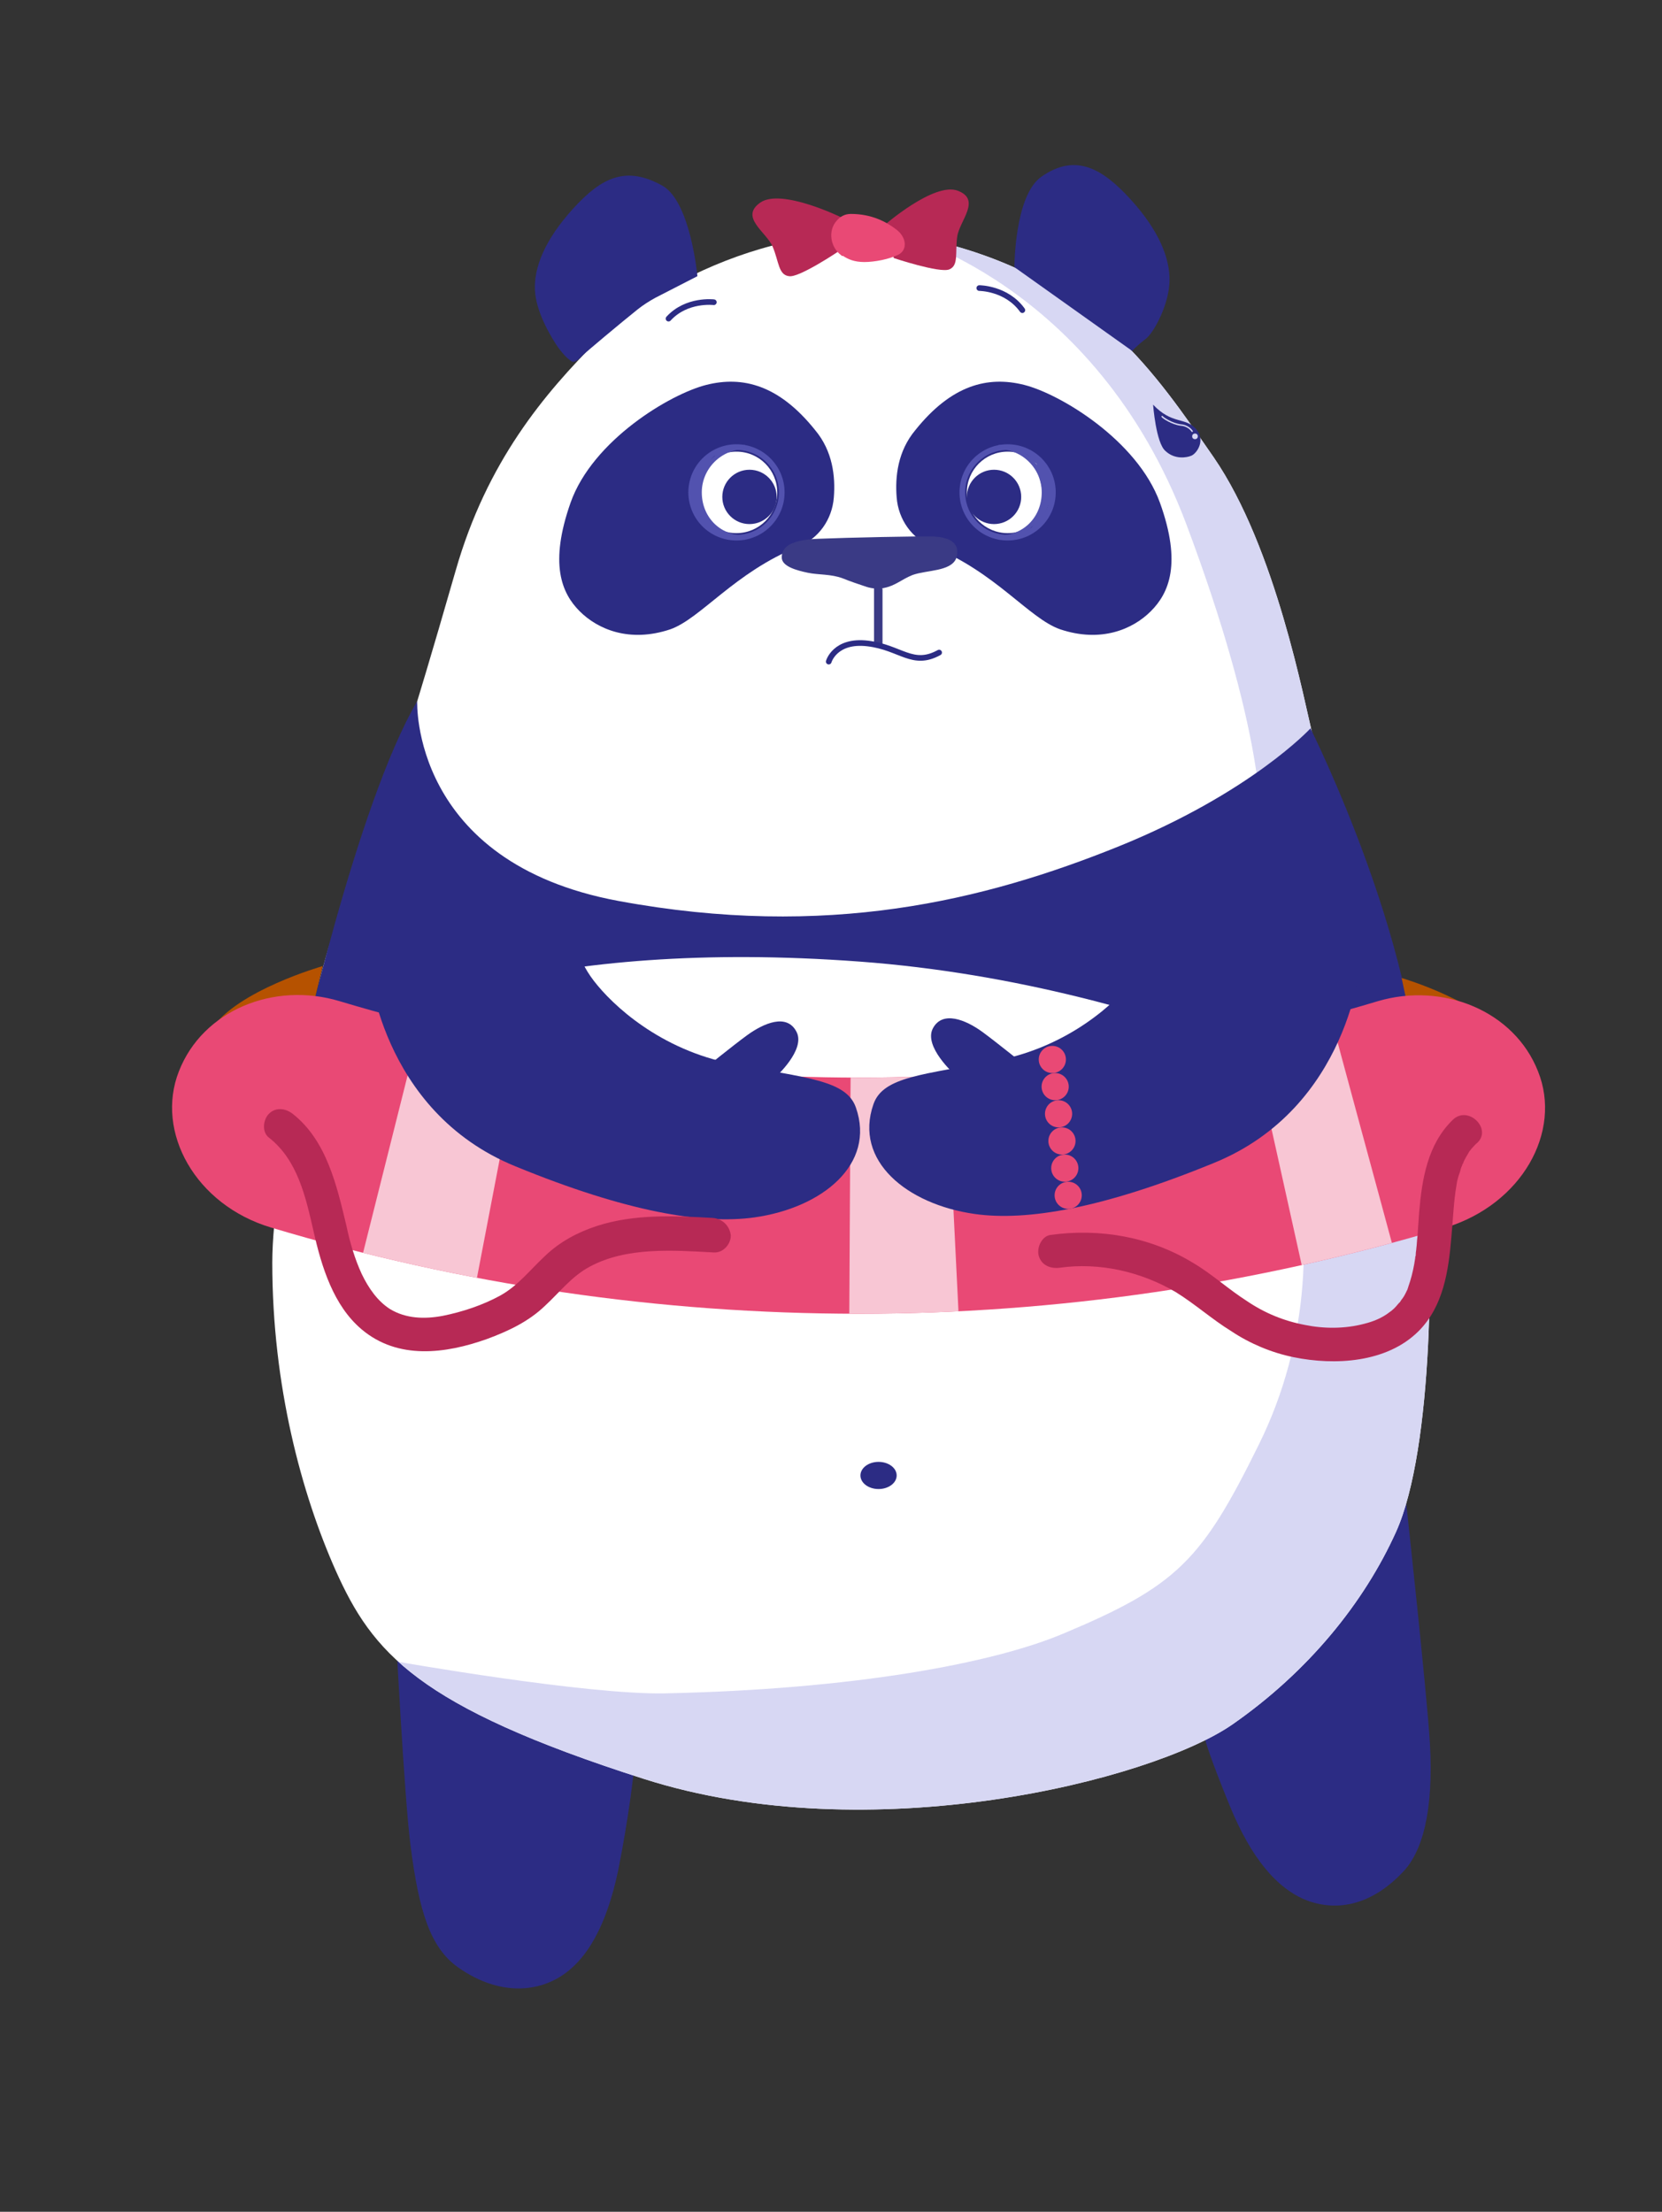 <?xml version="1.0" encoding="utf-8"?>
<!-- Generator: Adobe Illustrator 28.1.0, SVG Export Plug-In . SVG Version: 6.00 Build 0)  -->
<svg version="1.1" id="panda" xmlns="http://www.w3.org/2000/svg" xmlns:xlink="http://www.w3.org/1999/xlink" x="0px" y="0px"
	 viewBox="0 0 293.6 390.8" style="enable-background:new 0 0 293.6 390.8;" xml:space="preserve"><rect x="0" y="0" width="293.6" height="390.8" fill="#333333" stroke="none"/>
<style type="text/css">
	.st0{fill:#2C2C84;}
	.st1{fill:#FFFFFF;}
	.st2{clip-path:url(#SVGID_00000124130346343994387820000007326013862737099695_);fill:#D7D7F3;}
	.st3{fill:none;stroke:#2C2C84;stroke-linecap:round;stroke-miterlimit:10;}
	.st4{fill:#3A3A85;}
	.st5{fill:none;stroke:#D7D7F3;stroke-width:0.25;stroke-linecap:round;stroke-linejoin:round;stroke-miterlimit:10;}
	.st6{fill:#B65200;}
	.st7{display:none;}
	.st8{display:inline;}
	.st9{clip-path:url(#SVGID_00000152978528015770953280000003253777371028430232_);}
	.st10{clip-path:url(#SVGID_00000074420765701359909560000001150444724903344030_);fill:#2C2C84;}
	.st11{clip-path:url(#SVGID_00000017487474189028862300000008079919318358103186_);fill:#2C2C84;}
	.st12{clip-path:url(#SVGID_00000172405792587610334800000017939986419179454117_);fill:#FFFFFF;}
	.st13{clip-path:url(#SVGID_00000086661863208189597090000015051192383162838944_);}
	.st14{clip-path:url(#SVGID_00000058586282175608735670000018069523719995170976_);fill:#D7D7F3;}
	.st15{clip-path:url(#SVGID_00000137119715280459057570000015919230528470512047_);}
	.st16{clip-path:url(#SVGID_00000054246518338269651360000010943682734171041429_);fill:#2C2C84;}
	.st17{clip-path:url(#SVGID_00000152264436550024187290000002152960129278051750_);fill:#2C2C84;}
	.st18{clip-path:url(#SVGID_00000048465971392333782790000012492534700988140204_);fill:#2C2C84;}
	
		.st19{clip-path:url(#SVGID_00000013181163518147985680000005731685791241415821_);fill:none;stroke:#2C2C84;stroke-width:3.574;stroke-linecap:round;stroke-miterlimit:10;}
	
		.st20{clip-path:url(#SVGID_00000045588426249212569790000006840033935851045562_);fill:none;stroke:#2C2C84;stroke-width:3.574;stroke-linecap:round;stroke-miterlimit:10;}
	.st21{clip-path:url(#SVGID_00000033347376934553845910000012461722611505723787_);fill:#2C2C84;}
	.st22{clip-path:url(#SVGID_00000053516373015016162160000017370226826397572771_);fill:#2C2C84;}
	.st23{clip-path:url(#SVGID_00000088814708498948503740000003013880003695175048_);fill:#3A3A85;}
	.st24{clip-path:url(#SVGID_00000066483613076287105140000016040200647085767593_);fill:#3A3A85;}
	
		.st25{clip-path:url(#SVGID_00000160894345163069640690000006907014193858830765_);fill:none;stroke:#D7D7F3;stroke-width:0.894;stroke-linecap:round;stroke-linejoin:round;stroke-miterlimit:10;}
	.st26{clip-path:url(#SVGID_00000011713418146822028000000002960108297521151929_);fill:#D7D7F3;}
	.st27{clip-path:url(#SVGID_00000121986864644453244290000012454768832130945202_);fill:#D7D7F3;}
	.st28{clip-path:url(#SVGID_00000170247549226580252730000001799993216875538820_);fill:#B72955;}
	.st29{clip-path:url(#SVGID_00000069398211599694246540000001863118247581621143_);}
	.st30{clip-path:url(#SVGID_00000005974266040772224530000014285098782128001922_);fill:#E94975;}
	.st31{clip-path:url(#SVGID_00000070114003477254427790000010673395391713298872_);}
	
		.st32{clip-path:url(#SVGID_00000078738670576251729430000007805292432188249998_);fill:none;stroke:#2C2C84;stroke-width:1.787;stroke-miterlimit:10;}
	.st33{clip-path:url(#SVGID_00000146480561912731401730000015680665006265865351_);fill:#E94975;}
	.st34{clip-path:url(#SVGID_00000152956786077511621530000003508292916969816968_);fill:#E94975;}
	.st35{clip-path:url(#SVGID_00000070804909554507627090000007778640384886198444_);fill:#2C2C84;}
	.st36{clip-path:url(#SVGID_00000016055895103951821910000001180038629527353735_);fill:#2C2C84;}
	.st37{clip-path:url(#SVGID_00000106115200983552000440000014858552548765132672_);fill:#2C2C84;}
	.st38{clip-path:url(#SVGID_00000089568684872413903040000006898426997241784198_);fill:#B97D57;}
	.st39{clip-path:url(#SVGID_00000089564213953366402510000016703790715894020268_);fill:#663300;}
	.st40{clip-path:url(#SVGID_00000141422439092041459430000016919311699686468287_);fill:#663300;}
	.st41{clip-path:url(#SVGID_00000124119768337101813780000017080338452067984258_);fill:#663300;}
	.st42{clip-path:url(#SVGID_00000043436062725069417550000009748629612470249094_);fill:#663300;}
	.st43{clip-path:url(#SVGID_00000182492475138319238800000017906203020397080984_);fill:#663300;}
	.st44{clip-path:url(#SVGID_00000092458117680505473210000018323535003523059865_);fill:#663300;}
	.st45{clip-path:url(#SVGID_00000031186415798214333350000002255207118447062447_);fill:#663300;}
	.st46{clip-path:url(#SVGID_00000031183086001574569850000007527841261925044386_);fill:#663300;}
	.st47{clip-path:url(#SVGID_00000078028802205590089410000014274955916229070977_);fill:#663300;}
	.st48{clip-path:url(#SVGID_00000044862472583902375760000007396947412110846878_);fill:#663300;}
	.st49{clip-path:url(#SVGID_00000139286202452733510590000008585520734525043351_);fill:#663300;}
	.st50{clip-path:url(#SVGID_00000027570211970865537120000013464433087190534303_);fill:#2C2C84;}
	.st51{clip-path:url(#SVGID_00000030486495481224432250000014658595292150853562_);fill:#2C2C84;}
	.st52{fill:#E94975;}
	.st53{clip-path:url(#SVGID_00000061433053380023427740000015319046872109653432_);fill:#F8C6D4;}
	.st54{clip-path:url(#SVGID_00000041974382525124581600000015508172433168992679_);fill:#F8C6D4;}
	.st55{clip-path:url(#SVGID_00000177479248126288889880000002194934160352210069_);fill:#F8C6D4;}
	.st56{fill:#B72955;}
	.st57{fill:none;stroke:#5252AF;stroke-miterlimit:10;}
	.st58{fill:none;stroke:#5252AF;stroke-width:0.75;stroke-miterlimit:10;}
	.st59{fill:#5252AF;}
	.st60{fill:#D7D7F3;}
</style>
<g id="visage">
	<g id="membres">
		<path class="st0" d="M248.4,265.5c0,0,3.7,33.9,4.2,42.5c0.7,12.2-1.4,19.3-4.8,22.8c-5.5,5.8-11.5,7-16.9,5
			c-5.4-2.1-9.9-7.6-13.6-16.6s-4.4-11.8-4.4-11.8S242.8,286.5,248.4,265.5z"/>
		<path class="st0" d="M69.9,288c0,0,1.5,29.3,2.6,37.9c1.5,12,3.6,18.3,8.4,21.7c6.5,4.6,13.1,4.7,18,1.7c4.9-3,8.3-9.3,10.3-18.8
			c1.9-9.5,2.7-17,2.7-17S81.8,303.8,69.9,288z"/>
	</g>
	<g id="corps">
		<g>
			<g>
				<path id="XMLID_00000160162192031099751910000003446381760129017526_" class="st1" d="M56.1,175.1c0,0-8,32-8,48
					c0,21.8,5.2,40.9,11.2,54.4c6.5,14.5,14.4,24,54.4,36.8c40,12.8,89.7,0.3,104-9.6c13.5-9.4,23.3-21.6,28.9-34
					c6.7-14.8,6.7-51,5.1-65.4c-1.6-14.4-18.1-68.4-19.7-74.9c-1.6-6.4-6.6-33.6-17.6-49.6c-10.4-15-20.7-30.7-47.1-37.7
					s-52,7.3-61.6,16.9S86,81.6,80.5,100.8c-4.6,16-6.8,23.1-6.8,23.1l-3.2,8C70.4,131.9,57.7,165.5,56.1,175.1z"/>
			</g>
			<g>
				<defs>
					<path id="SVGID_1_" d="M56.1,175.1c0,0-8,32-8,48c0,21.8,5.2,40.9,11.2,54.4c6.5,14.5,14.4,24,54.4,36.8
						c40,12.8,89.7,0.3,104-9.6c13.5-9.4,23.3-21.6,28.9-34c6.7-14.8,6.7-51,5.1-65.4c-1.6-14.4-18.1-68.4-19.7-74.9
						c-1.6-6.4-6.6-33.6-17.6-49.6c-10.4-15-20.7-30.7-47.1-37.7s-52,7.3-61.6,16.9S86,81.6,80.5,100.8c-4.6,16-6.8,23.1-6.8,23.1
						l-3.2,8C70.4,131.9,57.7,165.5,56.1,175.1z"/>
				</defs>
				<clipPath id="SVGID_00000088820567192357832530000007685343112110504876_">
					<use xlink:href="#SVGID_1_"  style="overflow:visible;"/>
				</clipPath>
				<path style="clip-path:url(#SVGID_00000088820567192357832530000007685343112110504876_);fill:#D7D7F3;" d="M158.1,41.1
					c0,0,35.3,8.5,51.5,51.6c13.5,36,13.8,53.2,12.8,57.3c-1,4.1-8.2,22.9-8.2,22.9s8.3,10.3,13.2,27.1s3.9,37.2-5,55.2
					c-10.1,20.5-14.4,25-34.7,33.5c-12.4,5.2-36.9,9.8-70.2,10.5c-13.8,0.3-47.3-5.6-47.3-5.6l36,69.2l174.3-13.1l3.6-118.3
					L272.9,99.5l-7.2-64.3l-61-9.8l-62.3,5.8L158.1,41.1"/>
			</g>
		</g>
		<ellipse id="nombril" class="st0" cx="155.2" cy="260.7" rx="3.2" ry="2.4"/>
	</g>
	<path class="st0" d="M164.7,96.6c-3.6-1.4-6-4.8-6.3-8.7c-0.3-3.7,0.2-8.2,3.3-11.9c6.4-8,12.8-9.6,19.2-8c6.4,1.6,20,9.8,24,20.8
		c3.9,10.8,1.6,16-1.6,19.2s-8.8,5.6-16,3.2C181.8,109.3,175.9,101.1,164.7,96.6z"/>
	<path class="st0" d="M141,96.6c3.6-1.4,6-4.8,6.3-8.7c0.3-3.7-0.2-8.2-3.3-11.9c-6.4-8-12.8-9.6-19.2-8c-6.4,1.6-20.1,9.8-24,20.8
		c-3.8,10.8-1.6,16,1.6,19.2s8.8,5.6,16,3.2C123.8,109.3,129.8,101.1,141,96.6z"/>
	<path class="st3" d="M173,50.9c0,0,4.8,0,7.6,3.9"/>
	<path class="st3" d="M126.1,53.4c0,0-4.8-0.6-8,2.9"/>
	<path class="st0" d="M179.2,47.2c0,0,0-12.7,4.8-16c5.9-4.1,10.6-1.6,15.7,4s7,10.5,6.9,14.5s-2.6,8.8-4.1,10.1
		c-1.6,1.2-2.5,2.2-2.5,2.2L179.2,47.2z"/>
	<path class="st0" d="M123.2,48.8c0,0-1.2-13.2-6.2-16c-6.3-3.5-10.6-1.6-15.7,4s-7,10.5-6.8,14.5s3,8.5,4.1,10.1
		c0.6,0.8,1.4,1.8,2.3,2.4c0.5,0.4,1.3-0.2,1.9-0.9c0.6-0.6,6.8-5.8,9.8-8.2c1-0.8,2.1-1.5,3.2-2.1L123.2,48.8z"/>
	<path class="st4" d="M156.1,103.9c-1,0.2-2,0.1-3-0.2c-1.2-0.4-3-1-4.2-1.5c-2.1-0.8-4.3-0.6-6.2-1s-4.6-1.1-4.6-2.7
		c0-1.9,1.6-3.1,6.4-3.3s18.4-0.5,20.4-0.4c2.1,0.1,5,0.7,4,3.9c-1,2.3-5.2,2-7.7,2.9C159.2,102.4,158.2,103.5,156.1,103.9z"/>
	<polygon class="st4" points="154.4,103.3 154.4,113.8 155.9,113.8 155.9,104 	"/>
	<path class="st5" d="M205,73.8c0.1,0.2,1.7,1.3,3.3,1.5c1.4,0.1,2,1.1,2,1.1"/>
	<path class="st0" d="M231.5,128.7c0,0,20.6,41.1,19.3,70.4c0,0-43.5-25.1-99-29.2s-87.1,8.5-99.1,18.8c0,0,10.2-46.4,21-64.8
		c0,0-1.2,28.5,35.6,35.3s64.6-0.1,88.2-9.6C221,140.1,231.5,128.7,231.5,128.7z"/>
</g>
<g id="accessoires">
	<path class="st6" d="M57,170.7c0,0-15.1,4.3-19.6,11.1s-4.4,6.8-4.4,6.8l22.2-10.4L57,170.7z"/>
	<path class="st6" d="M247.6,172.8c0,0,14.6,4.3,18.8,11.1c4.2,6.8,4.2,6.8,4.2,6.8l-21.4-10.4L247.6,172.8z"/>
	<path class="st0" d="M136.9,190.4c0,0,5.5-4.9,3.8-8.1c-1.7-3.3-5.8-1.5-8.7,0.6c-2.6,1.9-7.9,6.2-7.9,6.2L136.9,190.4z"/>
	<g class="st7">
		<g class="st8">
			<g>
				<defs>
					<rect id="SVGID_00000074417488026235832490000014782600087263936424_" x="-653.7" y="-490.2" width="981" height="1356.4"/>
				</defs>
				<clipPath id="SVGID_00000132766362865673194620000010700961662915049626_">
					<use xlink:href="#SVGID_00000074417488026235832490000014782600087263936424_"  style="overflow:visible;"/>
				</clipPath>
				<g style="clip-path:url(#SVGID_00000132766362865673194620000010700961662915049626_);">
					<g>
						<defs>
							<rect id="SVGID_00000150811315404132675180000001531639182960177583_" x="-653.7" y="-490.2" width="981" height="1356.4"/>
						</defs>
						<clipPath id="SVGID_00000176737907816698221190000002580492796624630969_">
							<use xlink:href="#SVGID_00000150811315404132675180000001531639182960177583_"  style="overflow:visible;"/>
						</clipPath>
						<path style="clip-path:url(#SVGID_00000176737907816698221190000002580492796624630969_);fill:#2C2C84;" d="M195.9,458.7
							c0,0,13.4,121.2,15.1,151.9c2.6,43.6-5,69-17,81.6c-19.7,20.7-41,25.2-60.2,17.8s-35.4-27.2-48.5-59.4
							c-13.1-32.2-15.8-42.3-15.8-42.3S175.9,533.9,195.9,458.7"/>
					</g>
					<g>
						<defs>
							<rect id="SVGID_00000080886357607130828400000012412096287977844904_" x="-653.7" y="-490.2" width="981" height="1356.4"/>
						</defs>
						<clipPath id="SVGID_00000111890014614881620170000006052787498103753147_">
							<use xlink:href="#SVGID_00000080886357607130828400000012412096287977844904_"  style="overflow:visible;"/>
						</clipPath>
						<path style="clip-path:url(#SVGID_00000111890014614881620170000006052787498103753147_);fill:#2C2C84;" d="M-442.2,539.4
							c0,0,5.5,104.9,9.3,135.4c5.4,43,12.8,65.3,29.9,77.5c23.3,16.5,46.8,16.8,64.3,6c17.5-10.8,29.8-33.2,36.8-67.3
							c7-34.1,9.8-60.9,9.8-60.9S-399.8,595.7-442.2,539.4"/>
					</g>
					<g>
						<defs>
							<rect id="SVGID_00000175322025455052625590000013314877597622353287_" x="-653.7" y="-490.2" width="981" height="1356.4"/>
						</defs>
						<clipPath id="SVGID_00000044151853546913959800000014213343880190737550_">
							<use xlink:href="#SVGID_00000175322025455052625590000013314877597622353287_"  style="overflow:visible;"/>
						</clipPath>
						<path style="clip-path:url(#SVGID_00000044151853546913959800000014213343880190737550_);fill:#FFFFFF;" d="M-491.7,135.8
							c0,0-28.6,114.3-28.6,171.5c0,77.9,18.6,146.2,40,194.4c23.1,51.9,51.5,85.8,194.4,131.5s320.5,1.1,371.6-34.3
							c48.4-33.5,83.3-77.2,103.5-121.7c23.8-52.7,24.1-182.5,18.3-233.9S142.9-1.5,137.2-24.3c-5.7-22.9-23.4-120-62.9-177.2
							c-37-53.6-74.1-109.7-168.5-134.9c-94.4-25.2-185.9,26.2-220.2,60.5s-70.1,77.5-90,146.1c-16.6,57.3-24.4,82.6-24.4,82.6
							l-11.4,28.6C-440.2-18.6-486,101.4-491.7,135.8"/>
					</g>
				</g>
			</g>
			<g>
				<defs>
					<rect id="SVGID_00000015349661017767376410000011858653800408060325_" x="-653.7" y="-490.2" width="981" height="1356.4"/>
				</defs>
				<clipPath id="SVGID_00000138541854346304251600000001608322571790683038_">
					<use xlink:href="#SVGID_00000015349661017767376410000011858653800408060325_"  style="overflow:visible;"/>
				</clipPath>
				<g style="clip-path:url(#SVGID_00000138541854346304251600000001608322571790683038_);">
					<g>
						<defs>
							<path id="SVGID_00000151521606732686675610000004866277478549759135_" d="M-314.4-275.9c-34.3,34.3-70.1,77.4-89.9,146.1
								c-16.6,57.3-24.4,82.6-24.4,82.6l-11.4,28.6c0,0-45.7,120.1-51.5,154.4c0,0-28.6,114.3-28.6,171.5
								c0,77.9,18.6,146.2,40,194.4c23.1,51.9,51.5,85.8,194.4,131.5c142.9,45.7,320.5,1.1,371.6-34.3
								c48.4-33.5,83.3-77.2,103.5-121.7c23.8-52.7,24.1-182.5,18.3-233.9S142.9-1.5,137.2-24.3c-5.7-22.9-23.4-120-62.9-177.2
								c-37-53.7-74.1-109.7-168.5-134.9c-17.5-4.7-34.9-6.7-51.9-6.7C-220.6-343.1-286.5-303.8-314.4-275.9"/>
						</defs>
						<clipPath id="SVGID_00000096744004058182974160000012292913610034798735_">
							<use xlink:href="#SVGID_00000151521606732686675610000004866277478549759135_"  style="overflow:visible;"/>
						</clipPath>
						<path style="clip-path:url(#SVGID_00000096744004058182974160000012292913610034798735_);fill:#D7D7F3;" d="M-126.8-343.1
							c0,0,126.2,30.4,184.1,184.5c48.4,128.8,49.3,190.3,45.6,204.8c-3.7,14.5-29.4,81.7-29.4,81.7s29.5,37,47.3,96.7
							c17.8,59.7,13.9,132.8-17.9,197.1C66.8,494.8,51.4,511-21.2,541.4c-44.3,18.6-132,35-250.8,37.4
							c-49.1,1-169.1-19.9-169.1-19.9l128.7,247.5l623.1-46.8l12.9-422.9l-40.4-471.1l-25.8-230L39.5-399.5l-222.8,20.6
							L-126.8-343.1z"/>
					</g>
				</g>
			</g>
			<g>
				<defs>
					<rect id="SVGID_00000161612006465694281360000008017551368667353996_" x="-653.7" y="-490.2" width="981" height="1356.4"/>
				</defs>
				<clipPath id="SVGID_00000113329406276983406870000016678571870379123077_">
					<use xlink:href="#SVGID_00000161612006465694281360000008017551368667353996_"  style="overflow:visible;"/>
				</clipPath>
				<g style="clip-path:url(#SVGID_00000113329406276983406870000016678571870379123077_);">
					<g>
						<defs>
							<rect id="SVGID_00000171715400009025765300000005881505967450947975_" x="-653.7" y="-490.2" width="981" height="1356.4"/>
						</defs>
						<clipPath id="SVGID_00000023984616117606125740000012630128001416407469_">
							<use xlink:href="#SVGID_00000171715400009025765300000005881505967450947975_"  style="overflow:visible;"/>
						</clipPath>
						<path style="clip-path:url(#SVGID_00000023984616117606125740000012630128001416407469_);fill:#2C2C84;" d="M-125.8,441.6
							c0,4.7-5.1,8.6-11.4,8.6s-11.4-3.8-11.4-8.6c0-4.7,5.1-8.6,11.4-8.6C-130.9,433-125.8,436.9-125.8,441.6"/>
					</g>
					<g>
						<defs>
							<rect id="SVGID_00000079450969253717087050000018188902031662232469_" x="-653.7" y="-490.2" width="981" height="1356.4"/>
						</defs>
						<clipPath id="SVGID_00000056426542009545040900000007167295505403590305_">
							<use xlink:href="#SVGID_00000079450969253717087050000018188902031662232469_"  style="overflow:visible;"/>
						</clipPath>
						<path style="clip-path:url(#SVGID_00000056426542009545040900000007167295505403590305_);fill:#2C2C84;" d="M-103.4-144.9
							c-12.8-5.2-21.6-17.3-22.6-31.1c-1-13.2,0.9-29.2,11.7-42.7c22.9-28.6,45.7-34.3,68.6-28.6S25.8-212,40-172.9
							c14,38.5,5.7,57.2-5.7,68.6c-11.4,11.4-31.4,20-57.2,11.4C-42.1-99.3-63.3-128.7-103.4-144.9"/>
					</g>
					<g>
						<defs>
							<rect id="SVGID_00000108297713457450987800000011485250066954256010_" x="-653.7" y="-490.2" width="981" height="1356.4"/>
						</defs>
						<clipPath id="SVGID_00000092450034977163347980000017705760652334729091_">
							<use xlink:href="#SVGID_00000108297713457450987800000011485250066954256010_"  style="overflow:visible;"/>
						</clipPath>
						<path style="clip-path:url(#SVGID_00000092450034977163347980000017705760652334729091_);fill:#2C2C84;" d="M-188.2-144.9
							c12.8-5.2,21.6-17.3,22.6-31.1c1-13.2-0.9-29.2-11.6-42.7c-22.9-28.6-45.7-34.3-68.6-28.6s-71.8,35.1-85.8,74.3
							c-13.7,38.5-5.7,57.2,5.7,68.6c11.4,11.4,31.4,20,57.2,11.4C-249.5-99.3-228.2-128.7-188.2-144.9"/>
					</g>
					<g>
						<defs>
							<rect id="SVGID_00000089570279353759357870000007848419332925718681_" x="-653.7" y="-490.2" width="981" height="1356.4"/>
						</defs>
						<clipPath id="SVGID_00000080912533972331162720000011519180819025986747_">
							<use xlink:href="#SVGID_00000089570279353759357870000007848419332925718681_"  style="overflow:visible;"/>
						</clipPath>
						
							<path style="clip-path:url(#SVGID_00000080912533972331162720000011519180819025986747_);fill:none;stroke:#2C2C84;stroke-width:3.574;stroke-linecap:round;stroke-miterlimit:10;" d="
							M-73.6-308.2c0,0,17.3,0,27,13.9"/>
					</g>
					<g>
						<defs>
							<rect id="SVGID_00000115497098430163276790000002657246952687345038_" x="-653.7" y="-490.2" width="981" height="1356.4"/>
						</defs>
						<clipPath id="SVGID_00000028318905453502810460000014940433901989081741_">
							<use xlink:href="#SVGID_00000115497098430163276790000002657246952687345038_"  style="overflow:visible;"/>
						</clipPath>
						
							<path style="clip-path:url(#SVGID_00000028318905453502810460000014940433901989081741_);fill:none;stroke:#2C2C84;stroke-width:3.574;stroke-linecap:round;stroke-miterlimit:10;" d="
							M-241.5-299.4c0,0-17.2-2.2-28.6,10.3"/>
					</g>
					<g>
						<defs>
							<rect id="SVGID_00000097466262752438489610000010561959233210544290_" x="-653.7" y="-490.2" width="981" height="1356.4"/>
						</defs>
						<clipPath id="SVGID_00000155144202076030572730000002907837138473922216_">
							<use xlink:href="#SVGID_00000097466262752438489610000010561959233210544290_"  style="overflow:visible;"/>
						</clipPath>
						<path style="clip-path:url(#SVGID_00000155144202076030572730000002907837138473922216_);fill:#2C2C84;" d="M-51.5-321.4
							c0,0,0-45.3,17.2-57.4c20.9-14.7,37.8-5.7,56.1,14.3s25,37.7,24.5,51.7c-0.5,14-9.1,31.6-14.8,36.1c-5.6,4.4-8.8,7.9-8.8,7.9
							L-51.5-321.4z"/>
					</g>
					<g>
						<defs>
							<rect id="SVGID_00000158742818538513286140000009957870021543518644_" x="-653.7" y="-490.2" width="981" height="1356.4"/>
						</defs>
						<clipPath id="SVGID_00000071535036671855347800000013263748935815222717_">
							<use xlink:href="#SVGID_00000158742818538513286140000009957870021543518644_"  style="overflow:visible;"/>
						</clipPath>
						<path style="clip-path:url(#SVGID_00000071535036671855347800000013263748935815222717_);fill:#2C2C84;" d="M-251.6-315.9
							c0,0-4.3-47.2-22.4-57.2c-22.4-12.4-37.8-5.7-56.1,14.3s-25,37.7-24.5,51.7c0.5,14,10.6,30.4,14.8,36.1c2.1,2.9,5,6.4,8.1,8.6
							c1.9,1.4,4.5-0.9,7-3.4c2-2.1,24.2-20.6,35-29.4c3.5-2.9,7.3-5.3,11.4-7.4L-251.6-315.9z"/>
					</g>
					<g>
						<defs>
							<rect id="SVGID_00000047771730839481466270000006192719145055353532_" x="-653.7" y="-490.2" width="981" height="1356.4"/>
						</defs>
						<clipPath id="SVGID_00000173159349595446727980000016839002597884161177_">
							<use xlink:href="#SVGID_00000047771730839481466270000006192719145055353532_"  style="overflow:visible;"/>
						</clipPath>
						<path style="clip-path:url(#SVGID_00000173159349595446727980000016839002597884161177_);fill:#3A3A85;" d="M-134.1-118.6
							c-3.5,0.7-7.2,0.4-10.6-0.7c-4.2-1.4-10.6-3.5-15.2-5.2c-7.5-2.8-15.5-2-22.3-3.4c-6.9-1.4-16.6-3.8-16.6-9.5
							c0-6.7,5.6-10.9,22.8-11.9c17.1-1,65.6-1.8,73-1.6c7.5,0.2,17.9,2.6,14.3,14.1c-3.4,8.3-18.8,7.3-27.4,10.3
							C-123.1-124.1-126.4-120.2-134.1-118.6"/>
					</g>
					<g>
						<defs>
							<rect id="SVGID_00000058581600680959200760000007812051836835687328_" x="-653.7" y="-490.2" width="981" height="1356.4"/>
						</defs>
						<clipPath id="SVGID_00000052803849557721084420000017074327606022458040_">
							<use xlink:href="#SVGID_00000058581600680959200760000007812051836835687328_"  style="overflow:visible;"/>
						</clipPath>
						<polygon style="clip-path:url(#SVGID_00000052803849557721084420000017074327606022458040_);fill:#3A3A85;" points="
							-140.3,-121 -140.3,-83.3 -134.8,-83.3 -134.8,-118.5 						"/>
					</g>
					<g>
						<defs>
							<rect id="SVGID_00000059267923018289727460000005173967409205543589_" x="-653.7" y="-490.2" width="981" height="1356.4"/>
						</defs>
						<clipPath id="SVGID_00000060032018127146901840000001243697955164552583_">
							<use xlink:href="#SVGID_00000059267923018289727460000005173967409205543589_"  style="overflow:visible;"/>
						</clipPath>
						
							<path style="clip-path:url(#SVGID_00000060032018127146901840000001243697955164552583_);fill:none;stroke:#D7D7F3;stroke-width:0.894;stroke-linecap:round;stroke-linejoin:round;stroke-miterlimit:10;" d="
							M40.7-226.5c0.5,0.7,6,4.8,11.7,5.3c5,0.5,7.2,4,7.2,4"/>
					</g>
					<g>
						<defs>
							<rect id="SVGID_00000054227107255590347290000009045559428403597225_" x="-653.7" y="-490.2" width="981" height="1356.4"/>
						</defs>
						<clipPath id="SVGID_00000170981150027765089790000016101162564476759478_">
							<use xlink:href="#SVGID_00000054227107255590347290000009045559428403597225_"  style="overflow:visible;"/>
						</clipPath>
						<path style="clip-path:url(#SVGID_00000170981150027765089790000016101162564476759478_);fill:#D7D7F3;" d="M-81.4-176.3
							c16.8-15.8,49.9-16,60.5,6.9C-38.9-183.6-60-181.8-81.4-176.3"/>
					</g>
					<g>
						<defs>
							<rect id="SVGID_00000160161605284969996860000017372168684934228891_" x="-653.7" y="-490.2" width="981" height="1356.4"/>
						</defs>
						<clipPath id="SVGID_00000178193368659417211140000013551677036991028375_">
							<use xlink:href="#SVGID_00000160161605284969996860000017372168684934228891_"  style="overflow:visible;"/>
						</clipPath>
						<path style="clip-path:url(#SVGID_00000178193368659417211140000013551677036991028375_);fill:#D7D7F3;" d="M-266.5-171.1
							c13.8-18.5,46.4-24.4,60.8-3.6C-225.8-185.6-246.3-180.2-266.5-171.1"/>
					</g>
					<g>
						<defs>
							<rect id="SVGID_00000009552497596281458170000009080008894733943470_" x="-653.7" y="-490.2" width="981" height="1356.4"/>
						</defs>
						<clipPath id="SVGID_00000147178293538347442270000003955680602817437373_">
							<use xlink:href="#SVGID_00000009552497596281458170000009080008894733943470_"  style="overflow:visible;"/>
						</clipPath>
						<path style="clip-path:url(#SVGID_00000147178293538347442270000003955680602817437373_);fill:#B72955;" d="M-164.4-88.5
							c0,0,31.6,6.9,61.2-0.9c0,0,0.4,36-4.3,51.5c-4.7,15.6-11.2,28.4-22.6,30.7c-7.6,1.5-15.9,0.9-20.7-3
							c-4.7-3.7-11.6-8.4-13.9-25.9C-167.1-53.6-167.1-68.8-164.4-88.5"/>
					</g>
				</g>
			</g>
			<g>
				<defs>
					<rect id="SVGID_00000047029450658600776610000012971217705790510763_" x="-653.7" y="-490.2" width="981" height="1356.4"/>
				</defs>
				<clipPath id="SVGID_00000026159006605008573410000014567972367097060516_">
					<use xlink:href="#SVGID_00000047029450658600776610000012971217705790510763_"  style="overflow:visible;"/>
				</clipPath>
				<g style="clip-path:url(#SVGID_00000026159006605008573410000014567972367097060516_);">
					<g>
						<defs>
							<path id="SVGID_00000127747007771844581100000006571782498994573700_" d="M-164.4-88.5c-2.7,19.7-2.6,34.9-0.3,52.4
								s9.2,22.1,13.9,25.9c4.9,3.9,13.1,4.5,20.7,3c11.4-2.3,17.9-15.1,22.6-30.7c4.7-15.6,4.3-51.5,4.3-51.5
								C-132.8-81.6-164.4-88.5-164.4-88.5"/>
						</defs>
						<clipPath id="SVGID_00000068670013993295698720000017225096338396964790_">
							<use xlink:href="#SVGID_00000127747007771844581100000006571782498994573700_"  style="overflow:visible;"/>
						</clipPath>
						<path style="clip-path:url(#SVGID_00000068670013993295698720000017225096338396964790_);fill:#E94975;" d="M-156.3-16.5
							c0,0,9.5-12.2,17.3-12.9c7.8-0.7,10.9,0.6,16.5,4.2c5.6,3.6,5.5,5.9,5.5,5.9s-7.3,10.8-13.7,11.8c-4.2,0.7-12.2,1.3-22-5.7
							C-156.6-15.9-156.3-16.5-156.3-16.5"/>
					</g>
				</g>
			</g>
			<g>
				<defs>
					<rect id="SVGID_00000099622522021470636210000005288554881321635976_" x="-653.7" y="-490.2" width="981" height="1356.4"/>
				</defs>
				<clipPath id="SVGID_00000170963630805378295420000002297838907928425123_">
					<use xlink:href="#SVGID_00000099622522021470636210000005288554881321635976_"  style="overflow:visible;"/>
				</clipPath>
				<g style="clip-path:url(#SVGID_00000170963630805378295420000002297838907928425123_);">
					<g>
						<defs>
							<rect id="SVGID_00000106114877179838400650000015613790061279385993_" x="-653.7" y="-490.2" width="981" height="1356.4"/>
						</defs>
						<clipPath id="SVGID_00000114755836968745845600000015027478614255305379_">
							<use xlink:href="#SVGID_00000106114877179838400650000015613790061279385993_"  style="overflow:visible;"/>
						</clipPath>
						
							<path style="clip-path:url(#SVGID_00000114755836968745845600000015027478614255305379_);fill:none;stroke:#2C2C84;stroke-width:1.787;stroke-miterlimit:10;" d="
							M-164.4-88.5c0,0,31.6,6.9,61.2-0.9c0,0,0.4,36-4.3,51.5c-4.7,15.6-11.2,28.4-22.6,30.7c-7.6,1.5-15.9,0.9-20.7-3
							c-4.7-3.7-11.6-8.4-13.9-25.9C-167.1-53.6-167.1-68.8-164.4-88.5z"/>
					</g>
					<g>
						<defs>
							<rect id="SVGID_00000119099399611151297740000004652316178650996882_" x="-653.7" y="-490.2" width="981" height="1356.4"/>
						</defs>
						<clipPath id="SVGID_00000021819140330107936440000018254651542804723130_">
							<use xlink:href="#SVGID_00000119099399611151297740000004652316178650996882_"  style="overflow:visible;"/>
						</clipPath>
						<path style="clip-path:url(#SVGID_00000021819140330107936440000018254651542804723130_);fill:#E94975;" d="M51-79.3
							c0,11.9-15.9,21.5-35.5,21.5s-35.5-9.6-35.5-21.5s15.9-21.5,35.5-21.5S51-91.2,51-79.3"/>
					</g>
					<g>
						<defs>
							<rect id="SVGID_00000142895510481958144400000004391076343445228931_" x="-653.7" y="-490.2" width="981" height="1356.4"/>
						</defs>
						<clipPath id="SVGID_00000108295812758835743840000006737675335216530837_">
							<use xlink:href="#SVGID_00000142895510481958144400000004391076343445228931_"  style="overflow:visible;"/>
						</clipPath>
						<path style="clip-path:url(#SVGID_00000108295812758835743840000006737675335216530837_);fill:#E94975;" d="M-266.6-87.2
							c0,11.9-15.9,21.5-35.5,21.5s-35.5-9.6-35.5-21.5s15.9-21.5,35.5-21.5S-266.6-99.1-266.6-87.2"/>
					</g>
					<g>
						<defs>
							<rect id="SVGID_00000025409815352146751910000004478473252938959531_" x="-653.7" y="-490.2" width="981" height="1356.4"/>
						</defs>
						<clipPath id="SVGID_00000178204485080113301320000001850000695167135116_">
							<use xlink:href="#SVGID_00000025409815352146751910000004478473252938959531_"  style="overflow:visible;"/>
						</clipPath>
						<path style="clip-path:url(#SVGID_00000178204485080113301320000001850000695167135116_);fill:#2C2C84;" d="M135.3-30
							c0,0,73.5,146.7,68.9,251.8c0,0-155.4-89.8-354-104.6c-198.6-14.8-311.3,30.3-354.3,67.3c0,0,36.5-166,75.1-231.7
							c0,0-4.2,101.8,127.1,126.1s230.9-0.4,315.3-34.3C98,10.8,135.3-30,135.3-30"/>
					</g>
					<g>
						<defs>
							<rect id="SVGID_00000048470899139212075470000000280225645561018793_" x="-653.7" y="-490.2" width="981" height="1356.4"/>
						</defs>
						<clipPath id="SVGID_00000039815981249433710840000013593971684627013043_">
							<use xlink:href="#SVGID_00000048470899139212075470000000280225645561018793_"  style="overflow:visible;"/>
						</clipPath>
						<path style="clip-path:url(#SVGID_00000039815981249433710840000013593971684627013043_);fill:#2C2C84;" d="M-202.7,190.2
							c0,0,19.7-17.3,13.6-29c-6.1-11.7-20.7-5.3-31.1,2.2c-9.3,6.6-28.3,22.2-28.3,22.2L-202.7,190.2z"/>
					</g>
					<g>
						<defs>
							<rect id="SVGID_00000150807265835191784920000002391830100031476119_" x="-653.7" y="-490.2" width="981" height="1356.4"/>
						</defs>
						<clipPath id="SVGID_00000112597695351726470750000004472900984159079314_">
							<use xlink:href="#SVGID_00000150807265835191784920000002391830100031476119_"  style="overflow:visible;"/>
						</clipPath>
						<path style="clip-path:url(#SVGID_00000112597695351726470750000004472900984159079314_);fill:#2C2C84;" d="M-89.5,188.2
							c0,0-19.7-17.3-13.6-29c6.1-11.7,20.7-5.3,31.1,2.2c9.3,6.6,28.3,22.2,28.3,22.2L-89.5,188.2z"/>
					</g>
					<g>
						<defs>
							<rect id="SVGID_00000014612282512147667290000002080169922319007400_" x="-653.7" y="-490.2" width="981" height="1356.4"/>
						</defs>
						<clipPath id="SVGID_00000054234442787622696270000012621596692795867551_">
							<use xlink:href="#SVGID_00000014612282512147667290000002080169922319007400_"  style="overflow:visible;"/>
						</clipPath>
						<path style="clip-path:url(#SVGID_00000054234442787622696270000012621596692795867551_);fill:#B97D57;" d="M-63.3,93.4
							c8.4,31,13,63.8-4,89.6c-10.2,15.5-25.4,29.2-43.3,35.9c-24.7,9.1-47.6,9.6-69.3,1.8c-16.6-5.9-33-13.9-42.8-30.3
							c-4.5-7.6-10.2-14.7-13.8-23.3c-12.1-29.1-8.9-60.6,5.8-85.8c10.2-17.4,23.5-26,43.5-34.4c8.9-3.7,17.2-7,25.3-9.3
							c0.1,1.7,0.5,3.4,1.1,5.1c3.2,7.7,11.9,11.4,19.6,8.5c3.7,6.9,12.1,10,19.5,6.9c1.6-0.7,3-1.6,4.2-2.7
							c4.2,5.2,11.4,7.2,17.9,4.5c3-1.2,5.3-3.3,6.9-5.8C-79.4,64.6-67.2,78.6-63.3,93.4"/>
					</g>
					<g>
						<defs>
							<rect id="SVGID_00000015352817927503117080000014046300404496392591_" x="-653.7" y="-490.2" width="981" height="1356.4"/>
						</defs>
						<clipPath id="SVGID_00000118384780003016932070000000154769647637555096_">
							<use xlink:href="#SVGID_00000015352817927503117080000014046300404496392591_"  style="overflow:visible;"/>
						</clipPath>
						<path style="clip-path:url(#SVGID_00000118384780003016932070000000154769647637555096_);fill:#663300;" d="M-110.2,135.2
							c0,3.4-4.8,6.1-10.8,6.2c-6,0.1-10.9-2.6-10.9-5.9c0-3.3,4.8-6.1,10.8-6.2C-115.1,129.2-110.2,131.9-110.2,135.2"/>
					</g>
					<g>
						<defs>
							<rect id="SVGID_00000043457523589734186780000014004561714013834161_" x="-653.7" y="-490.2" width="981" height="1356.4"/>
						</defs>
						<clipPath id="SVGID_00000058554910890154268990000001491759381037788568_">
							<use xlink:href="#SVGID_00000043457523589734186780000014004561714013834161_"  style="overflow:visible;"/>
						</clipPath>
						<path style="clip-path:url(#SVGID_00000058554910890154268990000001491759381037788568_);fill:#663300;" d="M-162.7,122
							c0,1.6-2.3,2.9-5.1,3s-5.2-1.2-5.2-2.8c0-1.6,2.3-2.9,5.1-3C-165.1,119.2-162.8,120.4-162.7,122"/>
					</g>
					<g>
						<defs>
							<rect id="SVGID_00000150815772366113412360000016553001916987506619_" x="-653.7" y="-490.2" width="981" height="1356.4"/>
						</defs>
						<clipPath id="SVGID_00000013186721499832735730000009186334987262392715_">
							<use xlink:href="#SVGID_00000150815772366113412360000016553001916987506619_"  style="overflow:visible;"/>
						</clipPath>
						<path style="clip-path:url(#SVGID_00000013186721499832735730000009186334987262392715_);fill:#663300;" d="M-86,91.2
							c0,1.6-2.3,2.9-5.1,3s-5.2-1.2-5.2-2.8c0-1.6,2.3-2.9,5.1-3C-88.4,88.3-86,89.6-86,91.2"/>
					</g>
					<g>
						<defs>
							<rect id="SVGID_00000180355840826496242460000017043773456668081802_" x="-653.7" y="-490.2" width="981" height="1356.4"/>
						</defs>
						<clipPath id="SVGID_00000055680321561711850890000017338920307430444937_">
							<use xlink:href="#SVGID_00000180355840826496242460000017043773456668081802_"  style="overflow:visible;"/>
						</clipPath>
						<path style="clip-path:url(#SVGID_00000055680321561711850890000017338920307430444937_);fill:#663300;" d="M-99.6,187.9
							c-1.5,0.4-3.4-1.4-4.2-4.1c-0.8-2.8-0.2-5.3,1.3-5.8c1.5-0.4,3.4,1.4,4.2,4.1C-97.5,184.8-98.1,187.4-99.6,187.9"/>
					</g>
					<g>
						<defs>
							<rect id="SVGID_00000055698224331189722520000012063552043642708901_" x="-653.7" y="-490.2" width="981" height="1356.4"/>
						</defs>
						<clipPath id="SVGID_00000123424001067148367940000009308217986750691514_">
							<use xlink:href="#SVGID_00000055698224331189722520000012063552043642708901_"  style="overflow:visible;"/>
						</clipPath>
						<path style="clip-path:url(#SVGID_00000123424001067148367940000009308217986750691514_);fill:#663300;" d="M-195,186.2
							c-1.5,0.4-3.4-1.4-4.2-4.1c-0.8-2.8-0.2-5.3,1.3-5.8s3.4,1.4,4.2,4.1C-192.9,183.1-193.4,185.7-195,186.2"/>
					</g>
					<g>
						<defs>
							<rect id="SVGID_00000011734721322360950200000009653683986208471938_" x="-653.7" y="-490.2" width="981" height="1356.4"/>
						</defs>
						<clipPath id="SVGID_00000145760409961422675860000006945237467349873836_">
							<use xlink:href="#SVGID_00000011734721322360950200000009653683986208471938_"  style="overflow:visible;"/>
						</clipPath>
						<path style="clip-path:url(#SVGID_00000145760409961422675860000006945237467349873836_);fill:#663300;" d="M-179.7,83
							c-1.1,3.2-6.6,4.1-12.2,2.1c-5.7-2-9.4-6.1-8.2-9.3c1.1-3.2,6.6-4.1,12.2-2.1S-178.6,79.8-179.7,83"/>
					</g>
					<g>
						<defs>
							<rect id="SVGID_00000052825687586165618360000015933504390745594554_" x="-653.7" y="-490.2" width="981" height="1356.4"/>
						</defs>
						<clipPath id="SVGID_00000132076567086047237180000013035424842180631719_">
							<use xlink:href="#SVGID_00000052825687586165618360000015933504390745594554_"  style="overflow:visible;"/>
						</clipPath>
						<path style="clip-path:url(#SVGID_00000132076567086047237180000013035424842180631719_);fill:#663300;" d="M-76.2,145.6
							c-3.3,0-6.1-4.8-6.2-10.8c-0.1-6,2.6-10.9,5.9-10.9c3.3,0,6.1,4.8,6.2,10.8C-70.2,140.7-72.8,145.6-76.2,145.6"/>
					</g>
					<g>
						<defs>
							<rect id="SVGID_00000024687416010904897580000009803384935645758351_" x="-653.7" y="-490.2" width="981" height="1356.4"/>
						</defs>
						<clipPath id="SVGID_00000138553596417474035670000017857577346897150394_">
							<use xlink:href="#SVGID_00000024687416010904897580000009803384935645758351_"  style="overflow:visible;"/>
						</clipPath>
						<path style="clip-path:url(#SVGID_00000138553596417474035670000017857577346897150394_);fill:#663300;" d="M-205.3,143.7
							c2.9,1.6,3.5,6.1,1.4,9.8c-2.1,3.8-6.2,5.5-9.2,3.9s-3.5-6.1-1.4-9.8C-212.3,143.8-208.2,142.1-205.3,143.7"/>
					</g>
					<g>
						<defs>
							<rect id="SVGID_00000093146725049042927850000015189587973034413759_" x="-653.7" y="-490.2" width="981" height="1356.4"/>
						</defs>
						<clipPath id="SVGID_00000117664327676844273910000002392600656549468070_">
							<use xlink:href="#SVGID_00000093146725049042927850000015189587973034413759_"  style="overflow:visible;"/>
						</clipPath>
						<path style="clip-path:url(#SVGID_00000117664327676844273910000002392600656549468070_);fill:#663300;" d="M-208.1,93.5
							c2.9,1.7,3.5,6.1,1.4,9.8c-2.1,3.8-6.2,5.5-9.2,3.8s-3.5-6.1-1.4-9.8C-215.1,93.6-211,91.9-208.1,93.5"/>
					</g>
					<g>
						<defs>
							<rect id="SVGID_00000121971830318817619810000005769763029360975756_" x="-653.7" y="-490.2" width="981" height="1356.4"/>
						</defs>
						<clipPath id="SVGID_00000177449492800386070330000015277136649368103584_">
							<use xlink:href="#SVGID_00000121971830318817619810000005769763029360975756_"  style="overflow:visible;"/>
						</clipPath>
						<path style="clip-path:url(#SVGID_00000177449492800386070330000015277136649368103584_);fill:#663300;" d="M-123.3,77.5
							c2.9,1.7,3.2,6.6,0.7,11c-2.5,4.4-6.9,6.7-9.8,5c-2.9-1.7-3.2-6.6-0.7-11C-130.6,78.1-126.2,75.9-123.3,77.5"/>
					</g>
					<g>
						<defs>
							<rect id="SVGID_00000036973851860389444610000002447419905101743759_" x="-653.7" y="-490.2" width="981" height="1356.4"/>
						</defs>
						<clipPath id="SVGID_00000048463336338556150720000001147118058010691750_">
							<use xlink:href="#SVGID_00000036973851860389444610000002447419905101743759_"  style="overflow:visible;"/>
						</clipPath>
						<path style="clip-path:url(#SVGID_00000048463336338556150720000001147118058010691750_);fill:#663300;" d="M-146.1,179.4
							c2.9,1.6,3.2,6.6,0.7,11c-2.5,4.4-6.9,6.6-9.8,5c-2.9-1.6-3.2-6.6-0.7-11S-149.1,177.8-146.1,179.4"/>
					</g>
					<g>
						<defs>
							<rect id="SVGID_00000165938768538084756270000004607262424133953414_" x="-653.7" y="-490.2" width="981" height="1356.4"/>
						</defs>
						<clipPath id="SVGID_00000013871954520962232370000017070899981945419198_">
							<use xlink:href="#SVGID_00000165938768538084756270000004607262424133953414_"  style="overflow:visible;"/>
						</clipPath>
						<path style="clip-path:url(#SVGID_00000013871954520962232370000017070899981945419198_);fill:#2C2C84;" d="M-459.4,118.4
							c0,0,6.8,92.9,93,128.1c69.6,28.5,117.9,36.8,150.9,32.1c42.8-6.2,76.5-33.6,64-69.3c-6.2-17.6-31.3-18.4-77.7-27.4
							s-76.2-37.1-88-52.5s-10.6-26.5-10.6-26.5"/>
					</g>
					<g>
						<defs>
							<rect id="SVGID_00000044888724946356472160000003010817944535341982_" x="-653.7" y="-490.2" width="981" height="1356.4"/>
						</defs>
						<clipPath id="SVGID_00000069391518515133835880000005852814782714336958_">
							<use xlink:href="#SVGID_00000044888724946356472160000003010817944535341982_"  style="overflow:visible;"/>
						</clipPath>
						<path style="clip-path:url(#SVGID_00000069391518515133835880000005852814782714336958_);fill:#2C2C84;" d="M167.2,116.4
							c0,0-6.8,92.9-93,128.1C4.7,273-43.7,281.4-76.7,276.6c-42.8-6.2-76.5-33.6-64-69.3c6.2-17.6,31.3-18.4,77.7-27.4
							s76.2-37.1,88-52.5S35.5,101,35.5,101"/>
					</g>
				</g>
			</g>
		</g>
	</g>
	<g>
		<g>
			<g>
				<path id="XMLID_00000112606308504314124760000007223460180197571259_" class="st52" d="M255.4,216.9
					c-67.7,20.3-139.8,20.3-207.5,0c-13.4-4-20.5-16.9-16.3-27.6l0,0c4.2-10.8,16.8-15.9,28.4-12.4c59.8,18,123.6,18,183.4,0
					c11.5-3.4,24.1,1.7,28.3,12.4l0,0C276,200,268.8,212.8,255.4,216.9z"/>
			</g>
			<g>
				<defs>
					<path id="SVGID_00000016053598838222614810000006645918345344729740_" d="M255.4,216.9c-67.7,20.3-139.8,20.3-207.5,0
						c-13.4-4-20.5-16.9-16.3-27.6l0,0c4.2-10.8,16.8-15.9,28.4-12.4c59.8,18,123.6,18,183.4,0c11.5-3.4,24.1,1.7,28.3,12.4l0,0
						C276,200,268.8,212.8,255.4,216.9z"/>
				</defs>
				<clipPath id="SVGID_00000103231199566509665520000009712917455296833178_">
					<use xlink:href="#SVGID_00000016053598838222614810000006645918345344729740_"  style="overflow:visible;"/>
				</clipPath>
				<path style="clip-path:url(#SVGID_00000103231199566509665520000009712917455296833178_);fill:#F8C6D4;" d="M83.6,229.2
					c-6.8-1.3-13.6-2.8-20.3-4.5c4.4-17.5,8.8-35.1,13.2-52.6c5.7,1.4,11.5,2.7,17.3,3.8C90.4,193.7,87,211.5,83.6,229.2z"/>
			</g>
			<g>
				<defs>
					<path id="SVGID_00000131362188579183771180000014715197221839761545_" d="M255.4,216.9c-67.7,20.3-139.8,20.3-207.5,0
						c-13.4-4-20.5-16.9-16.3-27.6l0,0c4.2-10.8,16.8-15.9,28.4-12.4c59.8,18,123.6,18,183.4,0c11.5-3.4,24.1,1.7,28.3,12.4l0,0
						C276,200,268.8,212.8,255.4,216.9z"/>
				</defs>
				<clipPath id="SVGID_00000054225142486161059800000001715644195307967642_">
					<use xlink:href="#SVGID_00000131362188579183771180000014715197221839761545_"  style="overflow:visible;"/>
				</clipPath>
				<path style="clip-path:url(#SVGID_00000054225142486161059800000001715644195307967642_);fill:#F8C6D4;" d="M169.6,237.4
					c-6.5,0.3-13.1,0.5-19.6,0.4c0.1-18.1,0.2-36.1,0.3-54.2c5.6,0,11.2-0.1,16.7-0.4C167.8,201.3,168.7,219.3,169.6,237.4z"/>
			</g>
			<g>
				<defs>
					<path id="SVGID_00000024687544595033652990000009873663618040674982_" d="M255.4,216.9c-67.7,20.3-139.8,20.3-207.5,0
						c-13.4-4-20.5-16.9-16.3-27.6l0,0c4.2-10.8,16.8-15.9,28.4-12.4c59.8,18,123.6,18,183.4,0c11.5-3.4,24.1,1.7,28.3,12.4l0,0
						C276,200,268.8,212.8,255.4,216.9z"/>
				</defs>
				<clipPath id="SVGID_00000179625871786783857370000009665008329767438498_">
					<use xlink:href="#SVGID_00000024687544595033652990000009873663618040674982_"  style="overflow:visible;"/>
				</clipPath>
				<path style="clip-path:url(#SVGID_00000179625871786783857370000009665008329767438498_);fill:#F8C6D4;" d="M247.5,225.6
					c-5.4,1.5-10.8,2.8-16.2,4c-3.9-17.6-7.8-35.3-11.8-52.9c4.6-1,9.2-2.2,13.9-3.4C238,190.7,242.8,208.1,247.5,225.6z"/>
			</g>
		</g>
	</g>
	<path class="st0" d="M168.6,189.8c0,0-5.5-4.9-3.8-8.1s5.8-1.5,8.7,0.6c2.6,1.9,7.9,6.2,7.9,6.2L168.6,189.8z"/>
	<path class="st0" d="M65.1,170.3c0,0,1.9,26,26,35.8c19.5,8,33,10.3,42.2,9c12-1.7,21.4-9.4,17.9-19.4c-1.7-4.9-8.8-5.2-21.7-7.7
		s-21.3-10.4-24.6-14.7c-3.3-4.3-3-7.4-3-7.4"/>
	<path class="st0" d="M240.4,169.7c0,0-1.9,26-26,35.8c-19.5,8-33,10.3-42.2,9c-12-1.7-21.4-9.4-17.9-19.4c1.7-4.9,8.8-5.2,21.7-7.7
		c13-2.5,21.3-10.4,24.6-14.7c3.3-4.3,3-7.4,3-7.4"/>
	<g>
		<path class="st56" d="M156.1,39.9c0,0,8.9-7.8,13.1-6.2c4.2,1.6,0.3,5.3-0.1,8.1s0.3,5.1-1.4,5.8s-9.8-2-9.8-2L156.1,39.9z"/>
		<path class="st56" d="M148.6,38.4c0,0-10.6-5.2-14.3-2.6s1.1,5.2,2.2,7.8c1.1,2.6,1,5,2.9,5.2c1.8,0.3,8.9-4.5,8.9-4.5L148.6,38.4
			z"/>
		<path class="st52" d="M148.6,45.1c-1.9-1.4-2.4-4.3-0.8-6.1c0.6-0.7,1.4-1.2,2.5-1.2c3.7,0,6.3,1.4,8.1,2.8
			c1.8,1.4,1.9,3.6,0.3,4.4c-1.6,0.8-4.2,1.3-6,1.3c-1.8,0-2.9-0.5-3.8-1.1C148.8,45.3,148.7,45.2,148.6,45.1z"/>
	</g>
	<g id="OEIL_00000032638425445224904740000012354189077532146580_">
		<circle class="st1" cx="178" cy="87" r="7.2"/>
		<circle class="st57" cx="178" cy="87" r="8"/>
		<path class="st58" d="M176.4,79c4.4,0,8,3.6,8,8s-3.2,8-8,8"/>
		<polygon class="st59" points="183.6,81.4 185.4,84.2 186.1,86.8 183.8,93 182.2,93.4 184.5,88.1 183.1,81.9 181.2,80.2 		"/>
		<circle class="st0" cx="175.6" cy="87.8" r="4.8"/>
	</g>
	<g id="oeil_00000012439958535568033730000012257742901617794746_">
		<circle class="st1" cx="130.1" cy="87" r="7.2"/>
		<circle class="st57" cx="130.1" cy="87" r="8"/>
		<path class="st58" d="M131.6,79c-4.4,0-8,3.6-8,8s3.2,8,8,8"/>
		<path class="st59" d="M124.2,81.7l-1.4,2.2l-0.7,2.5l2.3,6.3l1.9,0.9l-3.3-5.9l1.9-4.9c0.2-0.9,0.7-1.7,1.3-2.3l0.9-0.8l-1.8,0.9
			C124.8,81,124.4,81.3,124.2,81.7z"/>
		<polygon class="st59" points="124.4,81.4 122.1,87 123.2,91.2 124.4,91.2 123.7,87 124.3,83.8 		"/>
		<circle class="st0" cx="132.4" cy="87.8" r="4.8"/>
	</g>
	<path class="st3" d="M146.4,116.9c0,0,1.1-3.9,6.9-3.2s7.9,4.2,12.6,1.6"/>
	<g>
		<path class="st0" d="M203.7,71.5c0,0,0.5,6.8,2.2,8.2c1.6,1.5,3.7,1.2,4.6,0.8c0.9-0.4,2.6-2.7,0.7-4.8
			C209.3,73.7,207,75,203.7,71.5z"/>
		<path class="st5" d="M205.3,73.6c0.1,0.2,1.7,1.3,3.3,1.5c1.4,0.1,2,1.1,2,1.1"/>
		<circle class="st60" cx="211.1" cy="77.1" r="0.5"/>
	</g>
	<g>
		<circle class="st52" cx="185.9" cy="187.2" r="2.4"/>
		<circle class="st52" cx="186.4" cy="192" r="2.4"/>
		<circle class="st52" cx="187" cy="196.8" r="2.4"/>
		<circle class="st52" cx="187.6" cy="201.6" r="2.4"/>
		<circle class="st52" cx="188.1" cy="206.4" r="2.4"/>
		<circle class="st52" cx="188.7" cy="211.2" r="2.4"/>
	</g>
</g>
<g>
	<g>
		<path class="st56" d="M256.6,197.9c-4.4,4.3-5.4,10.4-5.9,16.3c-0.1,1.4-0.2,2.9-0.3,4.3c-0.1,0.7-0.1,1.4-0.2,2.1
			c0,0.3-0.1,0.6-0.1,1c0,0.2,0,0.3-0.1,0.5c-0.1,0.5,0.1-0.4,0,0.2c-0.2,1.4-0.5,2.8-0.9,4.1c-0.1,0.3-0.2,0.6-0.3,0.9
			c0,0.1-0.3,0.8-0.1,0.4c-0.3,0.6-0.6,1.3-1,1.8c-0.2,0.2-0.3,0.5-0.5,0.7c0.2-0.3-0.2,0.2-0.3,0.3c-0.4,0.5-0.9,1-1.5,1.4
			c-1.3,1-2.8,1.6-4.4,2c-3.4,0.9-7.1,0.9-10.5,0.2c-3.7-0.7-7.1-2.1-10.2-4.2c-3.3-2.1-6.2-4.8-9.6-6.8c-7.6-4.6-16.4-6.1-25.1-4.9
			c-1.6,0.2-2.5,2.3-2.1,3.7c0.5,1.7,2.1,2.3,3.7,2.1c7-1,14.4,0.7,20.5,4.3c3.4,2.1,6.4,4.8,9.8,6.9c3.3,2.2,7.1,3.8,11,4.6
			c7.3,1.5,16.5,1,22.1-4.6c4.4-4.4,5.3-10.7,5.8-16.7c0.3-3.2,0.4-6.3,0.9-9.1c0.1-0.8,0.3-1.5,0.6-2.3c0.1-0.4,0.2-0.8,0.4-1.2
			c0-0.1,0.1-0.3,0.2-0.4c0.2-0.5-0.2,0.3,0-0.1c0.3-0.7,0.7-1.3,1.1-2c0.1-0.1,0.2-0.2,0.3-0.4c0.3-0.4-0.4,0.5,0.2-0.2
			c0.3-0.3,0.5-0.6,0.9-0.9C263.6,199.4,259.3,195.2,256.6,197.9L256.6,197.9z"/>
	</g>
</g>
<g>
	<g>
		<path class="st56" d="M125.9,215.2c-6.8-0.4-13.9-0.7-20.4,1.4c-3.4,1.1-6.6,2.8-9.2,5.3c-2.6,2.4-4.7,5.2-7.9,7
			c-3.1,1.7-6.7,2.9-10.2,3.6c-3.2,0.6-6.5,0.5-9.3-1.2c-2.2-1.4-3.8-3.7-5-6.2c-1.2-2.6-2.1-5.6-2.7-8.5
			c-1.7-7.1-3.5-15.1-9.5-19.8c-1.3-1-3-1.2-4.2,0c-1,1-1.3,3.2,0,4.2c5.1,4,6.5,10.5,7.9,16.6c1.4,6.2,3.5,13.1,8.5,17.3
			c6.4,5.4,14.8,4.3,22.1,1.7c3.8-1.4,7.4-3.1,10.3-5.9c2.6-2.4,4.7-5.2,7.9-6.9c6.5-3.5,14.7-2.9,21.9-2.5c1.6,0.1,3-1.4,3-3
			C128.9,216.5,127.5,215.3,125.9,215.2L125.9,215.2z"/>
	</g>
</g>
</svg>
